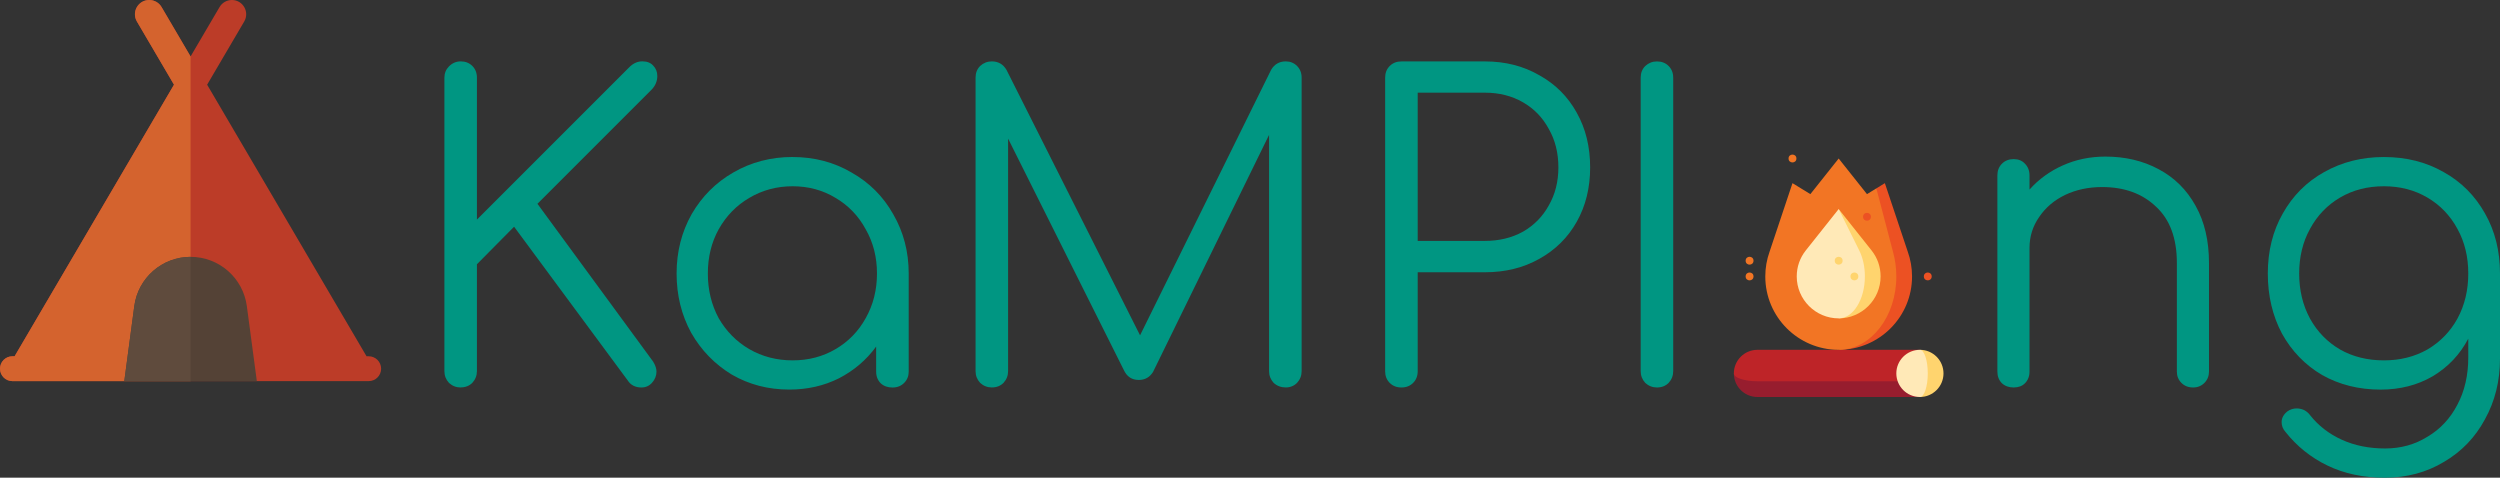 <?xml version="1.0" encoding="UTF-8" standalone="no"?>
<svg
   width="63.365mm"
   height="12.107mm"
   viewBox="0 0 63.365 12.107"
   version="1.1"
   id="svg8"
   inkscape:version="1.1.2 (0a00cf5339, 2022-02-04)"
   sodipodi:docname="logo.svg"
   inkscape:export-filename="/home/uhl/kamping-logo.png"
   inkscape:export-xdpi="96"
   inkscape:export-ydpi="96"
   xmlns:inkscape="http://www.inkscape.org/namespaces/inkscape"
   xmlns:sodipodi="http://sodipodi.sourceforge.net/DTD/sodipodi-0.dtd"
   xmlns="http://www.w3.org/2000/svg"
   xmlns:svg="http://www.w3.org/2000/svg"
   xmlns:rdf="http://www.w3.org/1999/02/22-rdf-syntax-ns#"
   xmlns:cc="http://creativecommons.org/ns#"
   xmlns:dc="http://purl.org/dc/elements/1.1/">
  <rect x="0" y="0" width="63.365" height="12.107" fill="#333333" stroke="none"/>
  <defs
     id="defs2" />
  <sodipodi:namedview
     id="base"
     pagecolor="#ffffff"
     bordercolor="#666666"
     borderopacity="1.0"
     inkscape:pageopacity="0.0"
     inkscape:pageshadow="2"
     inkscape:zoom="1.979899"
     inkscape:cx="115.66247"
     inkscape:cy="85.357889"
     inkscape:document-units="mm"
     inkscape:current-layer="text12"
     inkscape:document-rotation="0"
     showgrid="false"
     inkscape:window-width="1276"
     inkscape:window-height="1401"
     inkscape:window-x="3200"
     inkscape:window-y="37"
     inkscape:window-maximized="0"
     inkscape:pagecheckerboard="0" />
  <g
     inkscape:label="Layer 1"
     inkscape:groupmode="layer"
     id="layer1"
     transform="translate(-19.057,-57.799)">
    <g
       aria-label="KaMPI  ng"
       id="text12"
       style="font-style:normal;font-variant:normal;font-weight:normal;font-stretch:normal;font-size:10.583px;line-height:1.25;font-family:Comfortaa;-inkscape-font-specification:'Comfortaa, Normal';font-variant-ligatures:normal;font-variant-caps:normal;font-variant-numeric:normal;font-variant-east-asian:normal;fill:#008080;fill-opacity:1;stroke:none;stroke-width:0.265">
      <path
         d="m 30.733,67.62 q -0.169,0 -0.296,-0.116 -0.116,-0.127 -0.116,-0.296 v -7.44 q 0,-0.169 0.116,-0.286 0.127,-0.127 0.296,-0.127 0.18,0 0.296,0.116 0.116,0.116 0.116,0.296 v 3.598 l 3.863,-3.863 q 0.148,-0.148 0.328,-0.148 0.18,0 0.275,0.106 0.106,0.106 0.106,0.265 0,0.191 -0.138,0.339 l -2.9,2.9 2.932,4 q 0.085,0.138 0.085,0.254 0,0.159 -0.116,0.286 -0.106,0.116 -0.265,0.116 -0.233,0 -0.349,-0.18 l -2.879,-3.895 -0.942,0.952 v 2.709 q 0,0.169 -0.116,0.296 -0.116,0.116 -0.296,0.116 z"
         style="font-style:normal;font-variant:normal;font-weight:normal;font-stretch:normal;font-size:10.583px;font-family:Comfortaa;-inkscape-font-specification:'Comfortaa, Normal';font-variant-ligatures:normal;font-variant-caps:normal;font-variant-numeric:normal;font-variant-east-asian:normal;fill:#009682;stroke-width:0.265;fill-opacity:1"
         id="path72" />
      <path
         d="m 39.147,61.779 q 0.825,0 1.492,0.392 0.677,0.381 1.058,1.058 0.392,0.677 0.392,1.503 v 2.487 q 0,0.169 -0.116,0.286 -0.116,0.116 -0.296,0.116 -0.18,0 -0.296,-0.106 Q 41.264,67.398 41.264,67.218 v -0.635 q -0.37,0.508 -0.942,0.804 -0.571,0.286 -1.259,0.286 -0.804,0 -1.46,-0.381 -0.646,-0.392 -1.027,-1.058 -0.37,-0.677 -0.37,-1.503 0,-0.825 0.381,-1.503 0.392,-0.677 1.058,-1.058 0.677,-0.392 1.503,-0.392 z m 0,5.154 q 0.603,0 1.09,-0.286 0.487,-0.286 0.762,-0.783 0.286,-0.508 0.286,-1.132 0,-0.624 -0.286,-1.122 -0.275,-0.508 -0.762,-0.794 -0.487,-0.296 -1.09,-0.296 -0.603,0 -1.101,0.296 -0.487,0.286 -0.773,0.794 -0.275,0.497 -0.275,1.122 0,0.624 0.275,1.132 0.286,0.497 0.773,0.783 0.497,0.286 1.101,0.286 z"
         style="font-style:normal;font-variant:normal;font-weight:normal;font-stretch:normal;font-size:10.583px;font-family:Comfortaa;-inkscape-font-specification:'Comfortaa, Normal';font-variant-ligatures:normal;font-variant-caps:normal;font-variant-numeric:normal;font-variant-east-asian:normal;fill:#009682;stroke-width:0.265;fill-opacity:1"
         id="path74" />
      <path
         d="m 51.646,59.355 q 0.169,0 0.286,0.116 0.116,0.116 0.116,0.296 v 7.44 q 0,0.169 -0.116,0.296 -0.116,0.116 -0.286,0.116 -0.18,0 -0.307,-0.116 -0.116,-0.127 -0.116,-0.296 v -5.99 l -2.942,6.011 q -0.127,0.201 -0.36,0.201 -0.265,0 -0.381,-0.254 l -2.932,-5.863 v 5.895 q 0,0.169 -0.116,0.296 -0.116,0.116 -0.296,0.116 -0.169,0 -0.296,-0.116 -0.116,-0.127 -0.116,-0.296 v -7.44 q 0,-0.18 0.116,-0.296 0.127,-0.116 0.296,-0.116 0.243,0 0.37,0.212 l 3.387,6.731 3.323,-6.731 q 0.127,-0.212 0.37,-0.212 z"
         style="font-style:normal;font-variant:normal;font-weight:normal;font-stretch:normal;font-size:10.583px;font-family:Comfortaa;-inkscape-font-specification:'Comfortaa, Normal';font-variant-ligatures:normal;font-variant-caps:normal;font-variant-numeric:normal;font-variant-east-asian:normal;fill:#009682;stroke-width:0.265;fill-opacity:1"
         id="path76" />
      <path
         d="m 54.577,67.62 q -0.18,0 -0.296,-0.116 -0.116,-0.116 -0.116,-0.296 v -7.44 q 0,-0.18 0.116,-0.296 0.116,-0.116 0.296,-0.116 h 2.117 q 0.773,0 1.376,0.349 0.614,0.339 0.952,0.952 0.339,0.603 0.339,1.386 0,0.773 -0.339,1.376 -0.339,0.603 -0.952,0.942 -0.603,0.339 -1.376,0.339 H 54.99 v 2.508 q 0,0.18 -0.116,0.296 -0.116,0.116 -0.296,0.116 z m 2.117,-3.715 q 0.54,0 0.963,-0.233 0.423,-0.243 0.656,-0.667 0.243,-0.423 0.243,-0.963 0,-0.55 -0.243,-0.974 -0.233,-0.434 -0.656,-0.677 -0.423,-0.243 -0.963,-0.243 H 54.99 v 3.757 z"
         style="font-style:normal;font-variant:normal;font-weight:normal;font-stretch:normal;font-size:10.583px;font-family:Comfortaa;-inkscape-font-specification:'Comfortaa, Normal';font-variant-ligatures:normal;font-variant-caps:normal;font-variant-numeric:normal;font-variant-east-asian:normal;fill:#009682;stroke-width:0.265;fill-opacity:1"
         id="path78" />
      <path
         d="m 61.054,67.62 q -0.169,0 -0.296,-0.116 -0.116,-0.127 -0.116,-0.296 v -7.44 q 0,-0.18 0.116,-0.296 0.127,-0.116 0.296,-0.116 0.18,0 0.296,0.116 0.116,0.116 0.116,0.296 v 7.44 q 0,0.169 -0.116,0.296 -0.116,0.116 -0.296,0.116 z"
         style="font-style:normal;font-variant:normal;font-weight:normal;font-stretch:normal;font-size:10.583px;font-family:Comfortaa;-inkscape-font-specification:'Comfortaa, Normal';font-variant-ligatures:normal;font-variant-caps:normal;font-variant-numeric:normal;font-variant-east-asian:normal;fill:#009682;stroke-width:0.265;fill-opacity:1"
         id="path80" />
      <path
         d="m 72.421,61.768 q 0.751,0 1.344,0.317 0.603,0.317 0.942,0.931 0.339,0.603 0.339,1.45 v 2.752 q 0,0.169 -0.116,0.286 -0.116,0.116 -0.286,0.116 -0.18,0 -0.296,-0.116 -0.116,-0.116 -0.116,-0.286 v -2.752 q 0,-0.942 -0.529,-1.429 -0.519,-0.497 -1.365,-0.497 -0.519,0 -0.942,0.201 -0.413,0.201 -0.656,0.561 -0.243,0.349 -0.243,0.783 v 3.133 q 0,0.18 -0.116,0.296 -0.106,0.106 -0.286,0.106 -0.18,0 -0.296,-0.106 -0.116,-0.116 -0.116,-0.296 v -4.974 q 0,-0.18 0.116,-0.296 0.116,-0.116 0.296,-0.116 0.18,0 0.286,0.116 0.116,0.116 0.116,0.296 v 0.36 q 0.349,-0.392 0.847,-0.614 0.497,-0.222 1.079,-0.222 z"
         style="font-style:normal;font-variant:normal;font-weight:normal;font-stretch:normal;font-size:10.583px;font-family:Comfortaa;-inkscape-font-specification:'Comfortaa, Normal';font-variant-ligatures:normal;font-variant-caps:normal;font-variant-numeric:normal;font-variant-east-asian:normal;fill:#009682;stroke-width:0.265;fill-opacity:1"
         id="path82" />
      <path
         d="m 79.48,61.779 q 0.847,0 1.513,0.381 0.667,0.37 1.048,1.048 0.381,0.667 0.381,1.524 v 2.159 q 0,0.847 -0.381,1.535 -0.37,0.688 -1.037,1.079 -0.667,0.402 -1.503,0.402 -0.815,0 -1.45,-0.307 -0.635,-0.307 -1.069,-0.857 -0.095,-0.106 -0.095,-0.243 0,-0.159 0.148,-0.275 0.106,-0.074 0.233,-0.074 0.095,0 0.191,0.042 0.095,0.053 0.148,0.127 0.317,0.402 0.804,0.624 0.487,0.222 1.101,0.222 0.593,0 1.069,-0.296 0.487,-0.286 0.762,-0.815 0.275,-0.519 0.275,-1.196 v -0.476 q -0.317,0.603 -0.9,0.952 -0.582,0.339 -1.323,0.339 -0.825,0 -1.482,-0.37 -0.646,-0.381 -1.016,-1.048 -0.36,-0.677 -0.36,-1.524 0,-0.857 0.381,-1.524 0.381,-0.677 1.048,-1.048 0.677,-0.381 1.513,-0.381 z m 0,5.154 q 0.614,0 1.101,-0.275 0.487,-0.286 0.762,-0.783 0.275,-0.508 0.275,-1.143 0,-0.635 -0.275,-1.132 -0.275,-0.508 -0.762,-0.794 -0.487,-0.286 -1.101,-0.286 -0.624,0 -1.111,0.286 -0.487,0.286 -0.762,0.794 -0.275,0.497 -0.275,1.132 0,0.635 0.275,1.143 0.275,0.497 0.762,0.783 0.487,0.275 1.111,0.275 z"
         style="font-style:normal;font-variant:normal;font-weight:normal;font-stretch:normal;font-size:10.583px;font-family:Comfortaa;-inkscape-font-specification:'Comfortaa, Normal';font-variant-ligatures:normal;font-variant-caps:normal;font-variant-numeric:normal;font-variant-east-asian:normal;fill:#009682;stroke-width:0.265;fill-opacity:1"
         id="path84" />
    </g>
    <g
       id="g233"
       transform="matrix(0.012,0,0,0.012,62.588,61.717)">
      <path
         style="fill:#971d2e"
         d="m 34.595,462.184 c 0,27.51 22.307,49.816 49.816,49.816 h 343.178 v -33.211 z"
         id="path127" />
      <path
         style="fill:#be2428"
         d="M 427.589,412.368 V 478.79 H 84.411 c -27.51,0 -49.816,-7.439 -49.816,-16.605 0,-27.51 22.307,-49.816 49.816,-49.816 h 343.178 z"
         id="path129" />
      <path
         style="fill:#ffd46e"
         d="M 427.589,412.368 V 512 c 27.51,0 49.816,-22.307 49.816,-49.816 0,-27.51 -22.306,-49.816 -49.816,-49.816 z"
         id="path131" />
      <path
         style="fill:#ffe9b7"
         d="m 427.589,412.368 c 9.166,0 16.605,22.307 16.605,49.816 0,27.51 -7.439,49.816 -16.605,49.816 -27.51,0 -49.816,-22.307 -49.816,-49.816 0,-27.51 22.307,-49.816 49.816,-49.816 z"
         id="path133" />
      <path
         style="fill:#ec5123"
         d="m 401.939,205.099 -48.377,-144.744 -18,11.037 -77.99,340.964 c 84.876,-0.841 153.412,-69.898 153.412,-154.973 0,-18.343 -3.188,-35.944 -9.045,-52.284 z"
         id="path135" />
      <path
         style="fill:#f27524"
         d="m 370.666,205.099 c 4.594,16.34 7.107,33.941 7.107,52.285 0,84.931 -53.669,153.899 -120.201,154.973 -0.52,0.011 -1.052,0.011 -1.572,0.011 -85.595,0 -154.984,-69.388 -154.984,-154.984 0,-18.343 3.188,-35.945 9.044,-52.285 L 158.437,60.355 196.209,83.525 256,8.303 315.791,83.525 335.562,71.392 Z"
         id="path137" />
      <path
         style="fill:#ffd46e"
         d="M 325.488,202.475 256,115.053 v 230.893 c 48.831,0 88.562,-39.731 88.562,-88.562 0,-20.192 -6.609,-39.189 -19.074,-54.909 z"
         id="path139" />
      <path
         style="fill:#ffe9b7"
         d="m 299.429,202.475 c 7.793,15.72 11.923,34.716 11.923,54.909 0,48.831 -24.831,88.562 -55.351,88.562 -48.831,0 -88.562,-39.731 -88.562,-88.562 0,-20.192 6.609,-39.189 19.118,-54.953 L 256,115.053 Z"
         id="path141" />
      <g
         id="g147">
        <circle
           style="fill:#ec5123"
           cx="444.195"
           cy="257.384"
           r="8.303"
           id="circle143" />
        <circle
           style="fill:#ec5123"
           cx="315.791"
           cy="131.371"
           r="8.303"
           id="circle145" />
      </g>
      <g
         id="g155">
        <circle
           style="fill:#f27524"
           cx="158.438"
           cy="8.303"
           r="8.303"
           id="circle149" />
        <circle
           style="fill:#f27524"
           cx="67.805"
           cy="257.384"
           r="8.303"
           id="circle151" />
        <circle
           style="fill:#f27524"
           cx="67.805"
           cy="224.173"
           r="8.303"
           id="circle153" />
      </g>
      <g
         id="g161">
        <circle
           style="fill:#ffd46e"
           cx="256"
           cy="224.173"
           r="8.303"
           id="circle157" />
        <circle
           style="fill:#ffd46e"
           cx="289.211"
           cy="257.384"
           r="8.303"
           id="circle159" />
      </g>
      <g
         id="g163" />
      <g
         id="g165" />
      <g
         id="g167" />
      <g
         id="g169" />
      <g
         id="g171" />
      <g
         id="g173" />
      <g
         id="g175" />
      <g
         id="g177" />
      <g
         id="g179" />
      <g
         id="g181" />
      <g
         id="g183" />
      <g
         id="g185" />
      <g
         id="g187" />
      <g
         id="g189" />
      <g
         id="g191" />
    </g>
    <g
       id="g375"
       transform="matrix(0.021,0,0,0.021,19.057,57.799)">
      <g
         id="XMLID_501_">
        <path
           id="XMLID_1410_"
           style="fill:#bc3c28"
           d="m 460,445 c 0,8.284 -6.716,15 -15,15 H 420 40 15 C 6.716,460 0,453.284 0,445 0,436.716 6.716,430 15,430 h 2.609 L 210,102.222 165.249,25.979 C 158.5,14.481 166.791,0 180.124,0 v 0 c 6.118,0 11.778,3.241 14.875,8.517 L 230,68.148 265.001,8.517 C 268.098,3.241 273.758,0 279.876,0 v 0 c 13.333,0 21.624,14.481 14.875,25.979 L 250,102.222 442.391,430 H 445 c 8.284,0 15,6.716 15,15 z" />
        <path
           id="XMLID_1409_"
           style="fill:#d4632e"
           d="M 230,460 H 40 15 C 6.716,460 0,453.284 0,445 0,436.716 6.716,430 15,430 h 2.609 L 210,102.222 165.249,25.979 C 158.5,14.481 166.791,0 180.124,0 v 0 c 6.118,0 11.778,3.241 14.875,8.517 L 230,68.148 Z" />
        <path
           id="XMLID_1408_"
           style="fill:#544236"
           d="M 297.93,369.474 310,460 H 150 l 12.07,-90.526 C 166.61,335.427 195.652,310 230,310 v 0 c 34.348,0 63.39,25.427 67.93,59.474 z" />
        <path
           id="XMLID_1262_"
           style="fill:#5f4b3d"
           d="m 230,460 h -80 l 12.07,-90.526 C 166.61,335.427 195.652,310 230,310 v 0 z" />
      </g>
      <g
         id="g318" />
      <g
         id="g320" />
      <g
         id="g322" />
      <g
         id="g324" />
      <g
         id="g326" />
      <g
         id="g328" />
      <g
         id="g330" />
      <g
         id="g332" />
      <g
         id="g334" />
      <g
         id="g336" />
      <g
         id="g338" />
      <g
         id="g340" />
      <g
         id="g342" />
      <g
         id="g344" />
      <g
         id="g346" />
    </g>
  </g>
</svg>

